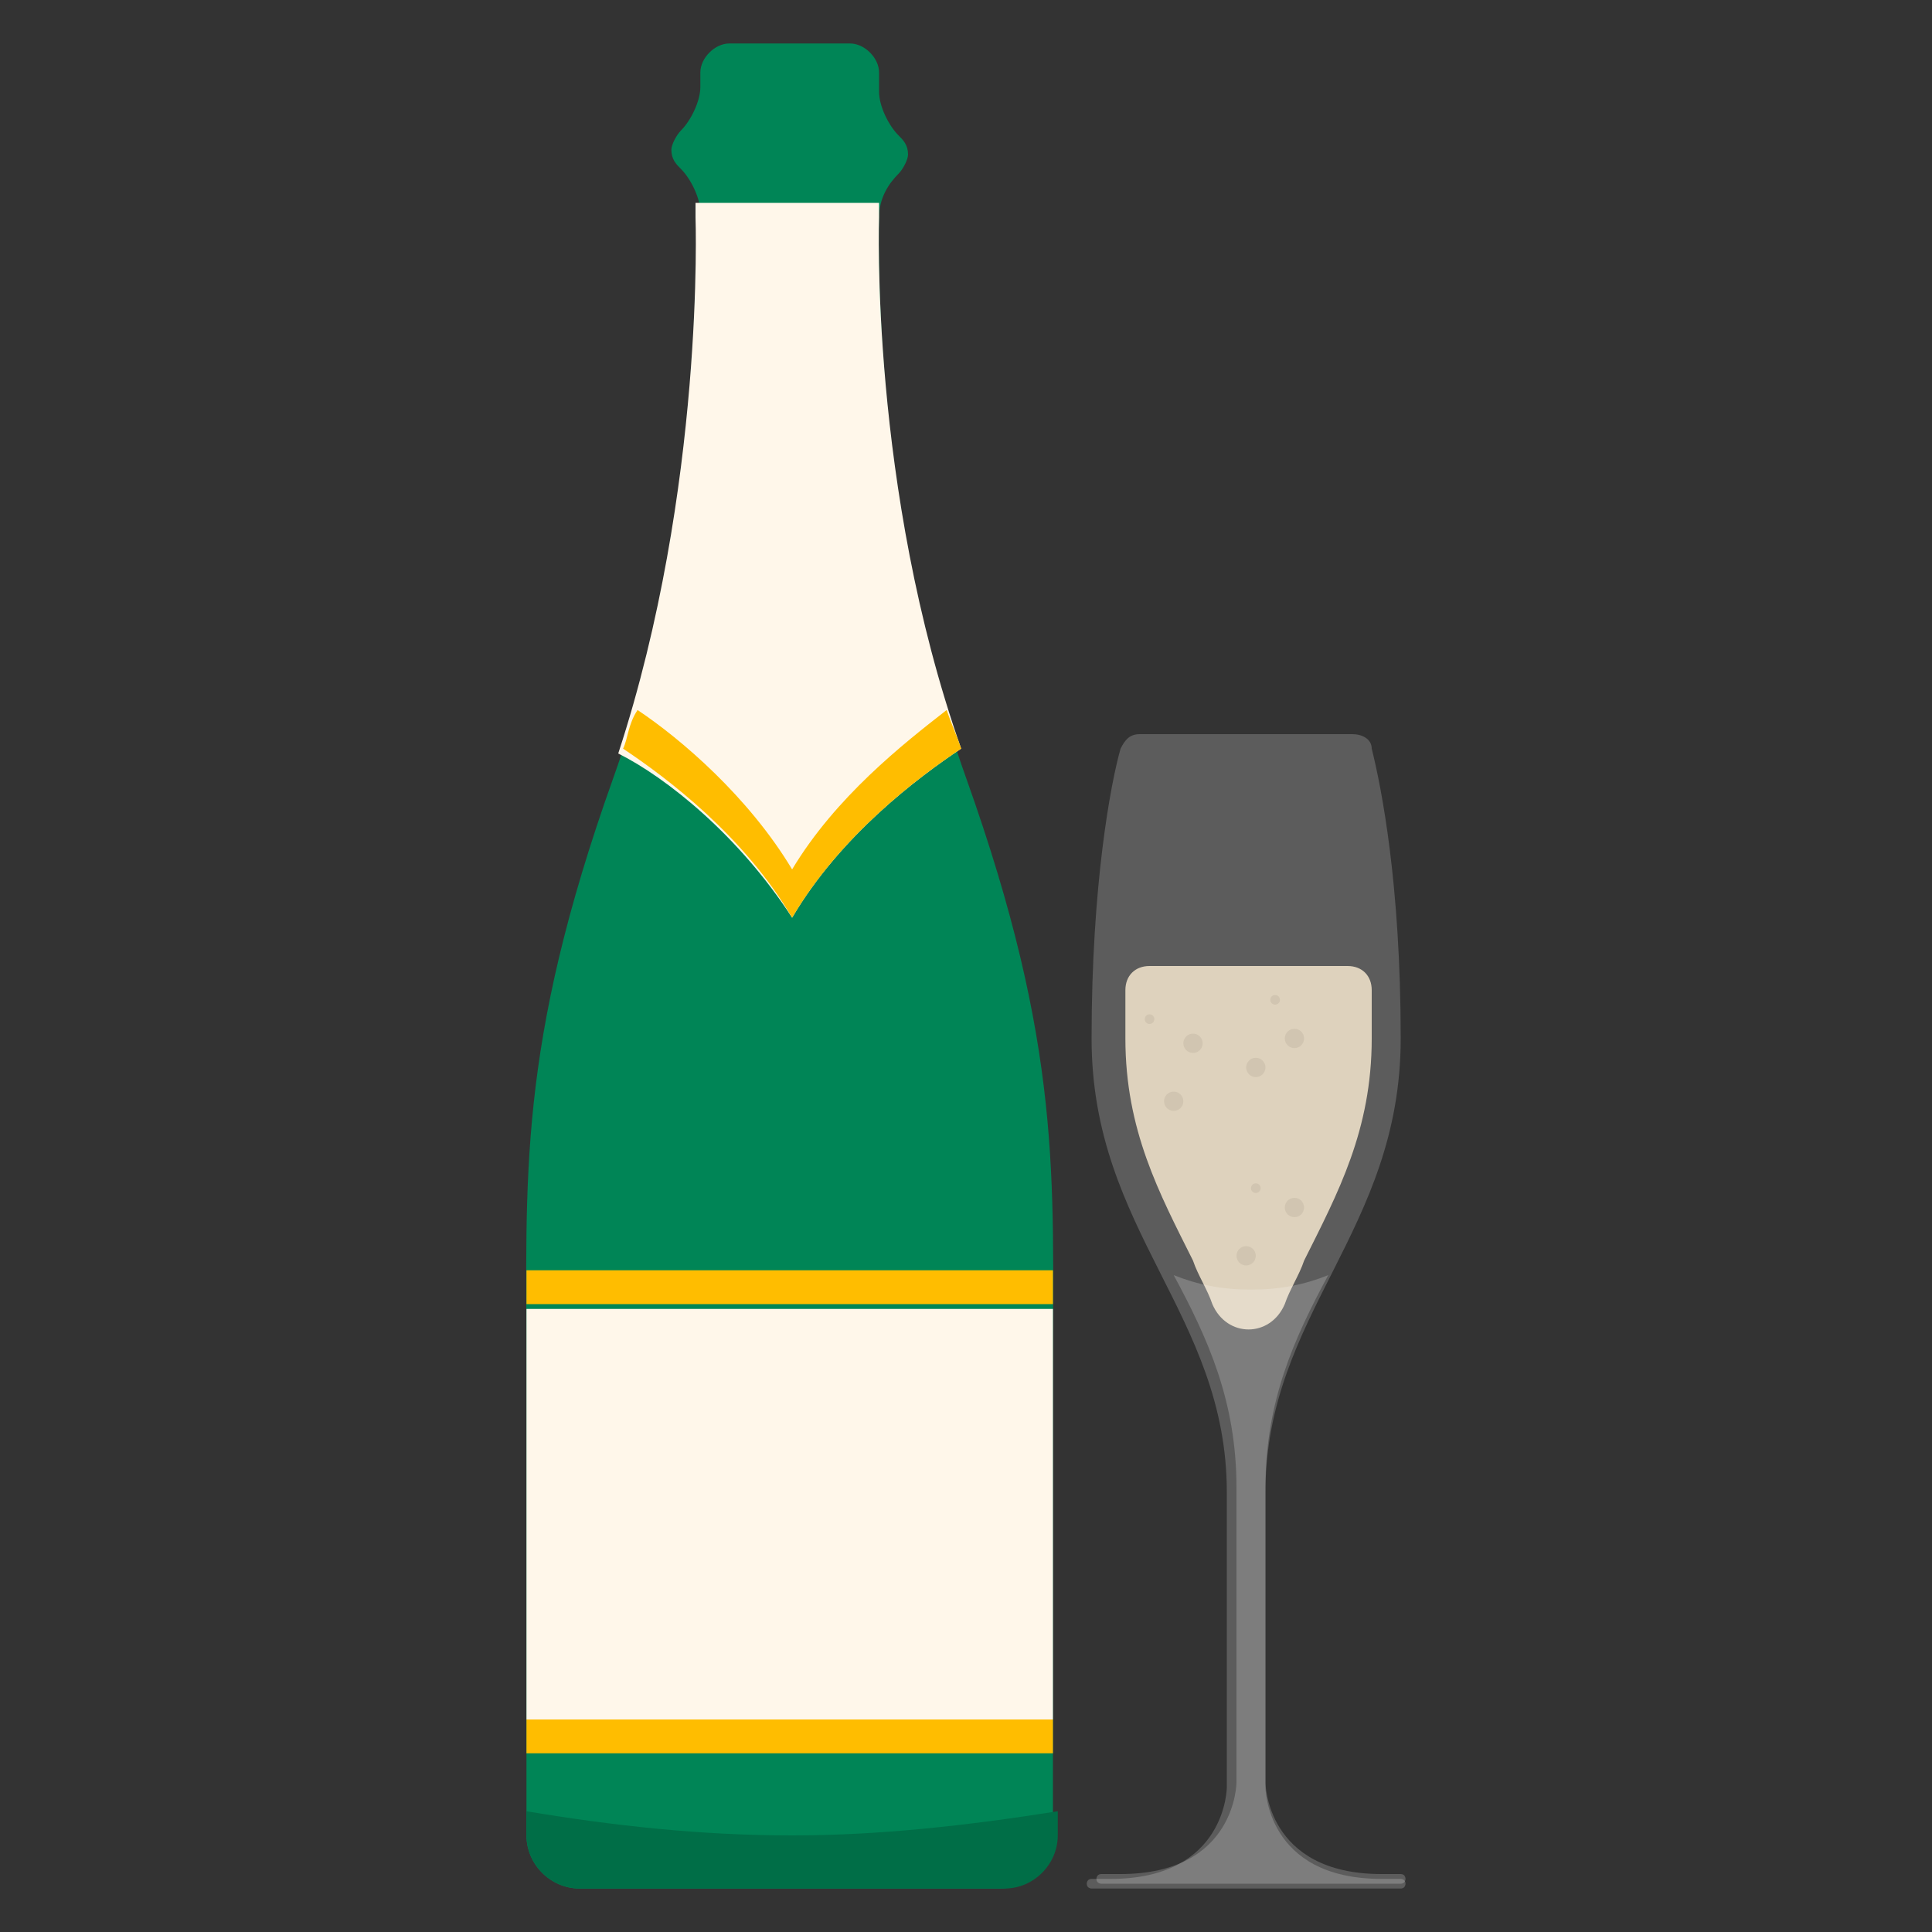 <?xml version="1.0" encoding="utf-8"?>
<!-- Generator: Adobe Illustrator 25.0.0, SVG Export Plug-In . SVG Version: 6.00 Build 0)  -->
<svg version="1.1" xmlns="http://www.w3.org/2000/svg" xmlns:xlink="http://www.w3.org/1999/xlink" x="0px" y="0px" width="40px"
	 height="40px" viewBox="0 0 40 40" enable-background="new 0 0 40 40" xml:space="preserve">
<rect x="0" y="0" width="40" height="40" fill="#333333" stroke="none"/>
<g id="template_app">
</g>
<g id="icones">
	<g>
		<g>
			<path fill="#008556" d="M20.7,39.1c0.6,0,1.1-0.5,1.1-1.1v-9.7c0-3.9,0.2-6.6-1.8-12.2S18.2,4.5,18.2,4.5c0-0.4,0.2-0.7,0.4-0.9
				c0.1-0.1,0.2-0.3,0.2-0.4c0-0.2-0.1-0.3-0.2-0.4c-0.2-0.2-0.4-0.6-0.4-0.9V1.5c0-0.3-0.3-0.6-0.6-0.6h-2.5
				c-0.3,0-0.6,0.3-0.6,0.6v0.3c0,0.3-0.2,0.7-0.4,0.9C14,2.8,13.9,3,13.9,3.1c0,0.2,0.1,0.3,0.2,0.4c0.2,0.2,0.4,0.6,0.4,0.9
				c0,0,0.2,6.1-1.8,11.7s-1.8,8.3-1.8,12.2V38c0,0.6,0.5,1.1,1.1,1.1H20.7z"/>
			<path fill="#FFF7EA" d="M16.4,19c1-1.7,2.6-2.9,3.5-3.5C18,10.1,18.2,4.5,18.2,4.5c0-0.1,0-0.2,0-0.3h-3.8c0,0.1,0,0.2,0,0.3
				c0,0,0.2,5.6-1.6,11.1C13.8,16.1,15.3,17.3,16.4,19z"/>
			<g>
				<path fill="#FFEDCB" d="M14.5,4.5c0-0.1,0-0.2,0-0.3h0C14.5,4.3,14.5,4.4,14.5,4.5C14.5,4.5,14.5,4.5,14.5,4.5z"/>
				<path fill="#FFEDCB" d="M18.2,4.2L18.2,4.2c0,0.1,0,0.2,0,0.3c0,0,0,0,0,0C18.2,4.4,18.2,4.3,18.2,4.2z"/>
				<path fill="#FFBD00" d="M16.4,18c-0.9-1.5-2.3-2.7-3.2-3.3C13,15,13,15.3,12.9,15.5c0.9,0.6,2.5,1.8,3.5,3.5
					c1-1.7,2.6-2.9,3.5-3.5c-0.1-0.3-0.2-0.5-0.3-0.8C18.7,15.4,17.3,16.5,16.4,18z"/>
			</g>
			<path fill="#FFBD00" d="M21.8,26.3H10.9c0,0.2,0,0.5,0,0.7h10.9C21.8,26.8,21.8,26.6,21.8,26.3z"/>
			<path fill="#FFF7EA" d="M10.9,27C10.9,27.1,10.9,27.1,10.9,27l0,8.6h10.9v-8.5c0,0,0,0,0,0H10.9z"/>
			<rect x="10.9" y="35.6" fill="#FFBD00" width="10.9" height="0.7"/>
		</g>
		<path fill="#006E47" d="M16.4,38c-1.9,0-3.7-0.2-5.5-0.5V38c0,0.6,0.5,1.1,1.1,1.1h8.8c0.6,0,1.1-0.5,1.1-1.1v-0.5
			C20,37.8,18.2,38,16.4,38z"/>
		<g>
			<path opacity="0.8" fill="#FFECCA" d="M23.8,20c-0.3,0-0.5,0.2-0.5,0.5c0,0.3,0,0.6,0,1c0,1.9,0.7,3.2,1.4,4.6
				c0.1,0.3,0.3,0.6,0.4,0.9c0.3,0.7,1.2,0.7,1.5,0c0.1-0.3,0.3-0.6,0.4-0.9c0.7-1.4,1.4-2.7,1.4-4.6c0-0.3,0-0.7,0-1
				c0-0.3-0.2-0.5-0.5-0.5H23.8z"/>
			<circle opacity="0.8" fill="#C2B39A" cx="26" cy="22.1" r="0.2"/>
			<circle opacity="0.8" fill="#C2B39A" cx="26.8" cy="25" r="0.2"/>
			<circle opacity="0.8" fill="#C2B39A" cx="24.3" cy="22.8" r="0.2"/>
			<circle opacity="0.8" fill="#C2B39A" cx="25.8" cy="26" r="0.2"/>
			<circle opacity="0.8" fill="#C2B39A" cx="24.7" cy="21.6" r="0.2"/>
			<circle opacity="0.8" fill="#C2B39A" cx="26.8" cy="21.5" r="0.2"/>
			<circle opacity="0.8" fill="#C2B39A" cx="26" cy="24.6" r="0.1"/>
			<circle opacity="0.8" fill="#C2B39A" cx="23.8" cy="21.1" r="0.1"/>
			<circle opacity="0.8" fill="#C2B39A" cx="26.4" cy="20.7" r="0.1"/>
			<path opacity="0.2" fill="#FFFFFF" d="M29.1,39L29.1,39c0-0.1-0.1-0.1-0.1-0.1h-0.4c-2.4,0-2.4-1.9-2.4-1.9s0-2.4,0-6.1
				s2.8-5.4,2.8-9.4c0-3.2-0.4-5.2-0.6-6c0-0.2-0.2-0.3-0.4-0.3h-4.4c-0.2,0-0.3,0.1-0.4,0.3c-0.2,0.7-0.6,2.8-0.6,6
				c0,4,2.8,5.7,2.8,9.4s0,6.1,0,6.1s0,1.9-2.4,1.9h-0.4c-0.1,0-0.1,0.1-0.1,0.1l0,0c0,0.1,0.1,0.1,0.1,0.1H29
				C29.1,39.1,29.1,39,29.1,39z"/>
			<path opacity="0.2" fill="#FFFFFF" d="M29,38.8h-0.4c-2.4,0-2.4-1.9-2.4-1.9s0-2.4,0-6.1c0-1.8,0.6-3.1,1.3-4.4
				c-0.5,0.2-1,0.3-1.6,0.3c-0.6,0-1.1-0.1-1.6-0.3c0.7,1.3,1.3,2.6,1.3,4.4c0,3.7,0,6.1,0,6.1s0,1.9-2.4,1.9h-0.4
				c-0.1,0-0.1,0.1-0.1,0.1c0,0.1,0.1,0.1,0.1,0.1H29c0.1,0,0.1-0.1,0.1-0.1C29.1,38.9,29.1,38.8,29,38.8z"/>
		</g>
	</g>
</g>
</svg>

